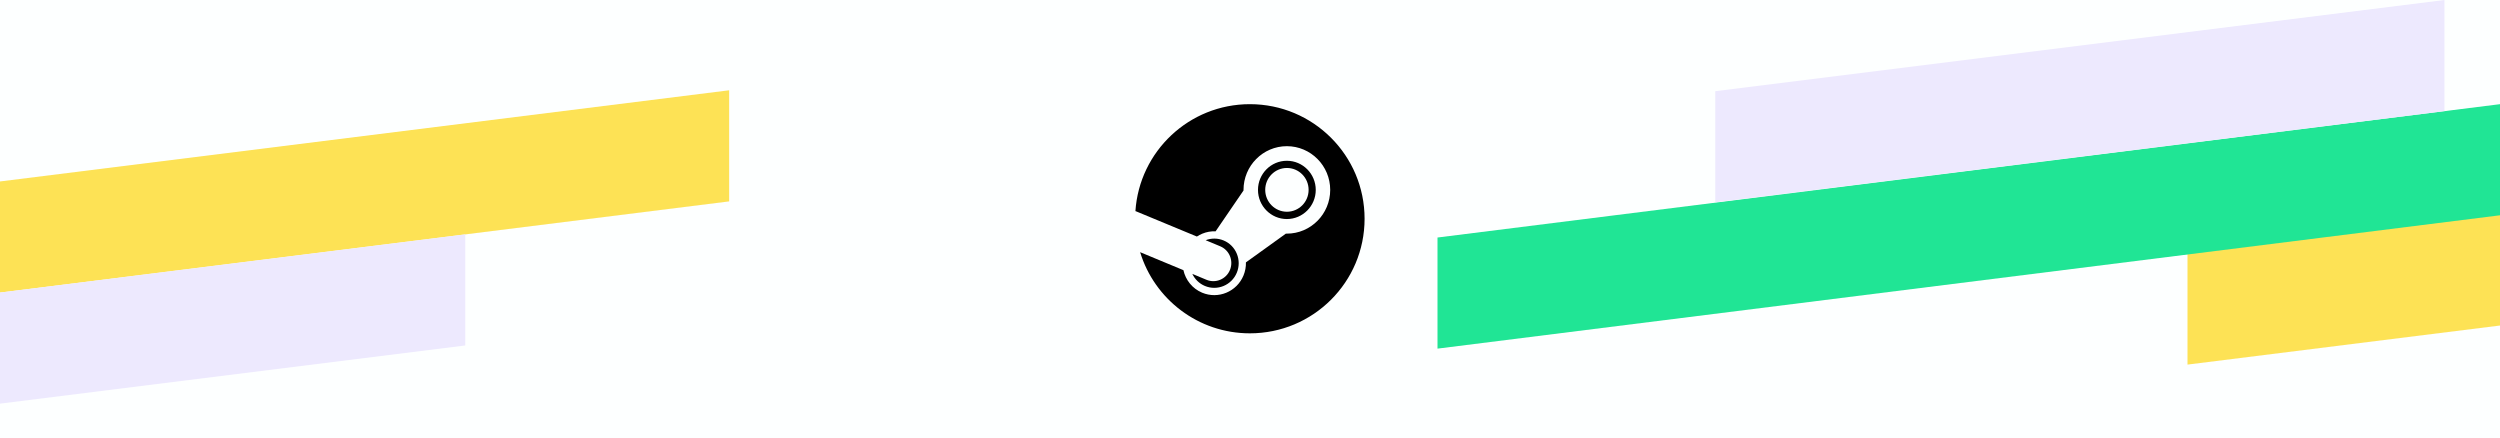 <svg width="1440" height="252" viewBox="0 0 1440 252" fill="none" xmlns="http://www.w3.org/2000/svg">
<g clip-path="url(#clip0_2460_10787)" filter="url(#filter0_b_2460_10787)">
<rect width="1440" height="252" fill="#F2FFFE" fill-opacity="0.7"/>
<g clip-path="url(#clip1_2460_10787)">
<g filter="url(#filter1_b_2460_10787)">
<path d="M0 -448H1440V363.601L0 619V-448Z" fill="white" fill-opacity="0.75"/>
</g>
<path d="M1260 146.005L1680 93.488V157.488L1260 210.005V146.005Z" fill="#FDE255"/>
<path d="M828 136.808L1440 60V124L828 200.808V136.808Z" fill="#20E595"/>
<path d="M988 52.517L1408 0V64L988 116.517V52.517Z" fill="#EDE9FE"/>
<path d="M0 104.517L420 52V116L0 168.517V104.517Z" fill="#FDE255"/>
<path d="M-152 187.506L268 134.989V198.989L-152 251.506V187.506Z" fill="#EDE9FE"/>
</g>
<g clip-path="url(#clip2_2460_10787)">
<path d="M656.713 145.253L681.645 155.612C682.898 161.254 686.742 166.203 692.413 168.584C701.69 172.488 712.388 168.039 716.247 158.692C717.252 156.248 717.72 153.686 717.652 151.129L740.668 134.566C740.854 134.571 741.046 134.577 741.232 134.577C755.005 134.577 766.2 123.27 766.2 109.384C766.2 95.497 755.005 84.2 741.232 84.2C727.465 84.2 716.264 95.497 716.264 109.384C716.264 109.495 716.264 109.607 716.27 109.711L700.185 133.242C697.579 133.122 694.964 133.583 692.485 134.611C691.392 135.06 690.368 135.611 689.407 136.248L654.086 121.605C654.086 121.605 654.083 121.653 654.078 121.747C654.052 121.703 654.026 121.659 654 121.615C656.263 87.21 684.914 60 719.929 60C756.418 60 786 89.549 786 126C786 162.45 756.418 192 719.929 192C690.143 192 664.961 172.313 656.713 145.253Z" fill="black"/>
<path d="M712.405 157.067C709.418 164.289 701.177 167.715 694.013 164.709C690.708 163.323 688.213 160.783 686.774 157.754L694.902 161.146C700.185 163.362 706.246 160.839 708.442 155.521C710.645 150.197 708.146 144.083 702.865 141.867L694.463 138.361C697.705 137.123 701.391 137.077 704.835 138.52C708.306 139.975 711 142.714 712.428 146.214C713.855 149.714 713.849 153.578 712.405 157.067Z" fill="black"/>
<path fill-rule="evenodd" clip-rule="evenodd" d="M724.598 109.384C724.598 118.639 732.063 126.168 741.232 126.168C750.407 126.168 757.872 118.639 757.872 109.384C757.872 100.137 750.407 92.606 741.232 92.606C732.063 92.606 724.598 100.137 724.598 109.384ZM741.261 121.963C734.365 121.963 728.768 116.321 728.768 109.359C728.768 102.396 734.365 96.749 741.261 96.749C748.161 96.749 753.758 102.396 753.758 109.359C753.758 116.321 748.161 121.963 741.261 121.963Z" fill="black"/>
</g>
</g>
<defs>
<filter id="filter0_b_2460_10787" x="-100" y="-100" width="1640" height="452" filterUnits="userSpaceOnUse" color-interpolation-filters="sRGB">
<feFlood flood-opacity="0" result="BackgroundImageFix"/>
<feGaussianBlur in="BackgroundImageFix" stdDeviation="50"/>
<feComposite in2="SourceAlpha" operator="in" result="effect1_backgroundBlur_2460_10787"/>
<feBlend mode="normal" in="SourceGraphic" in2="effect1_backgroundBlur_2460_10787" result="shape"/>
</filter>
<filter id="filter1_b_2460_10787" x="-100" y="-548" width="1640" height="1267" filterUnits="userSpaceOnUse" color-interpolation-filters="sRGB">
<feFlood flood-opacity="0" result="BackgroundImageFix"/>
<feGaussianBlur in="BackgroundImageFix" stdDeviation="50"/>
<feComposite in2="SourceAlpha" operator="in" result="effect1_backgroundBlur_2460_10787"/>
<feBlend mode="normal" in="SourceGraphic" in2="effect1_backgroundBlur_2460_10787" result="shape"/>
</filter>
<clipPath id="clip0_2460_10787">
<rect width="1440" height="252" fill="white"/>
</clipPath>
<clipPath id="clip1_2460_10787">
<rect width="1440" height="752" fill="white" transform="translate(0 -448)"/>
</clipPath>
<clipPath id="clip2_2460_10787">
<rect width="132" height="132" fill="white" transform="translate(654 60)"/>
</clipPath>
</defs>
</svg>
